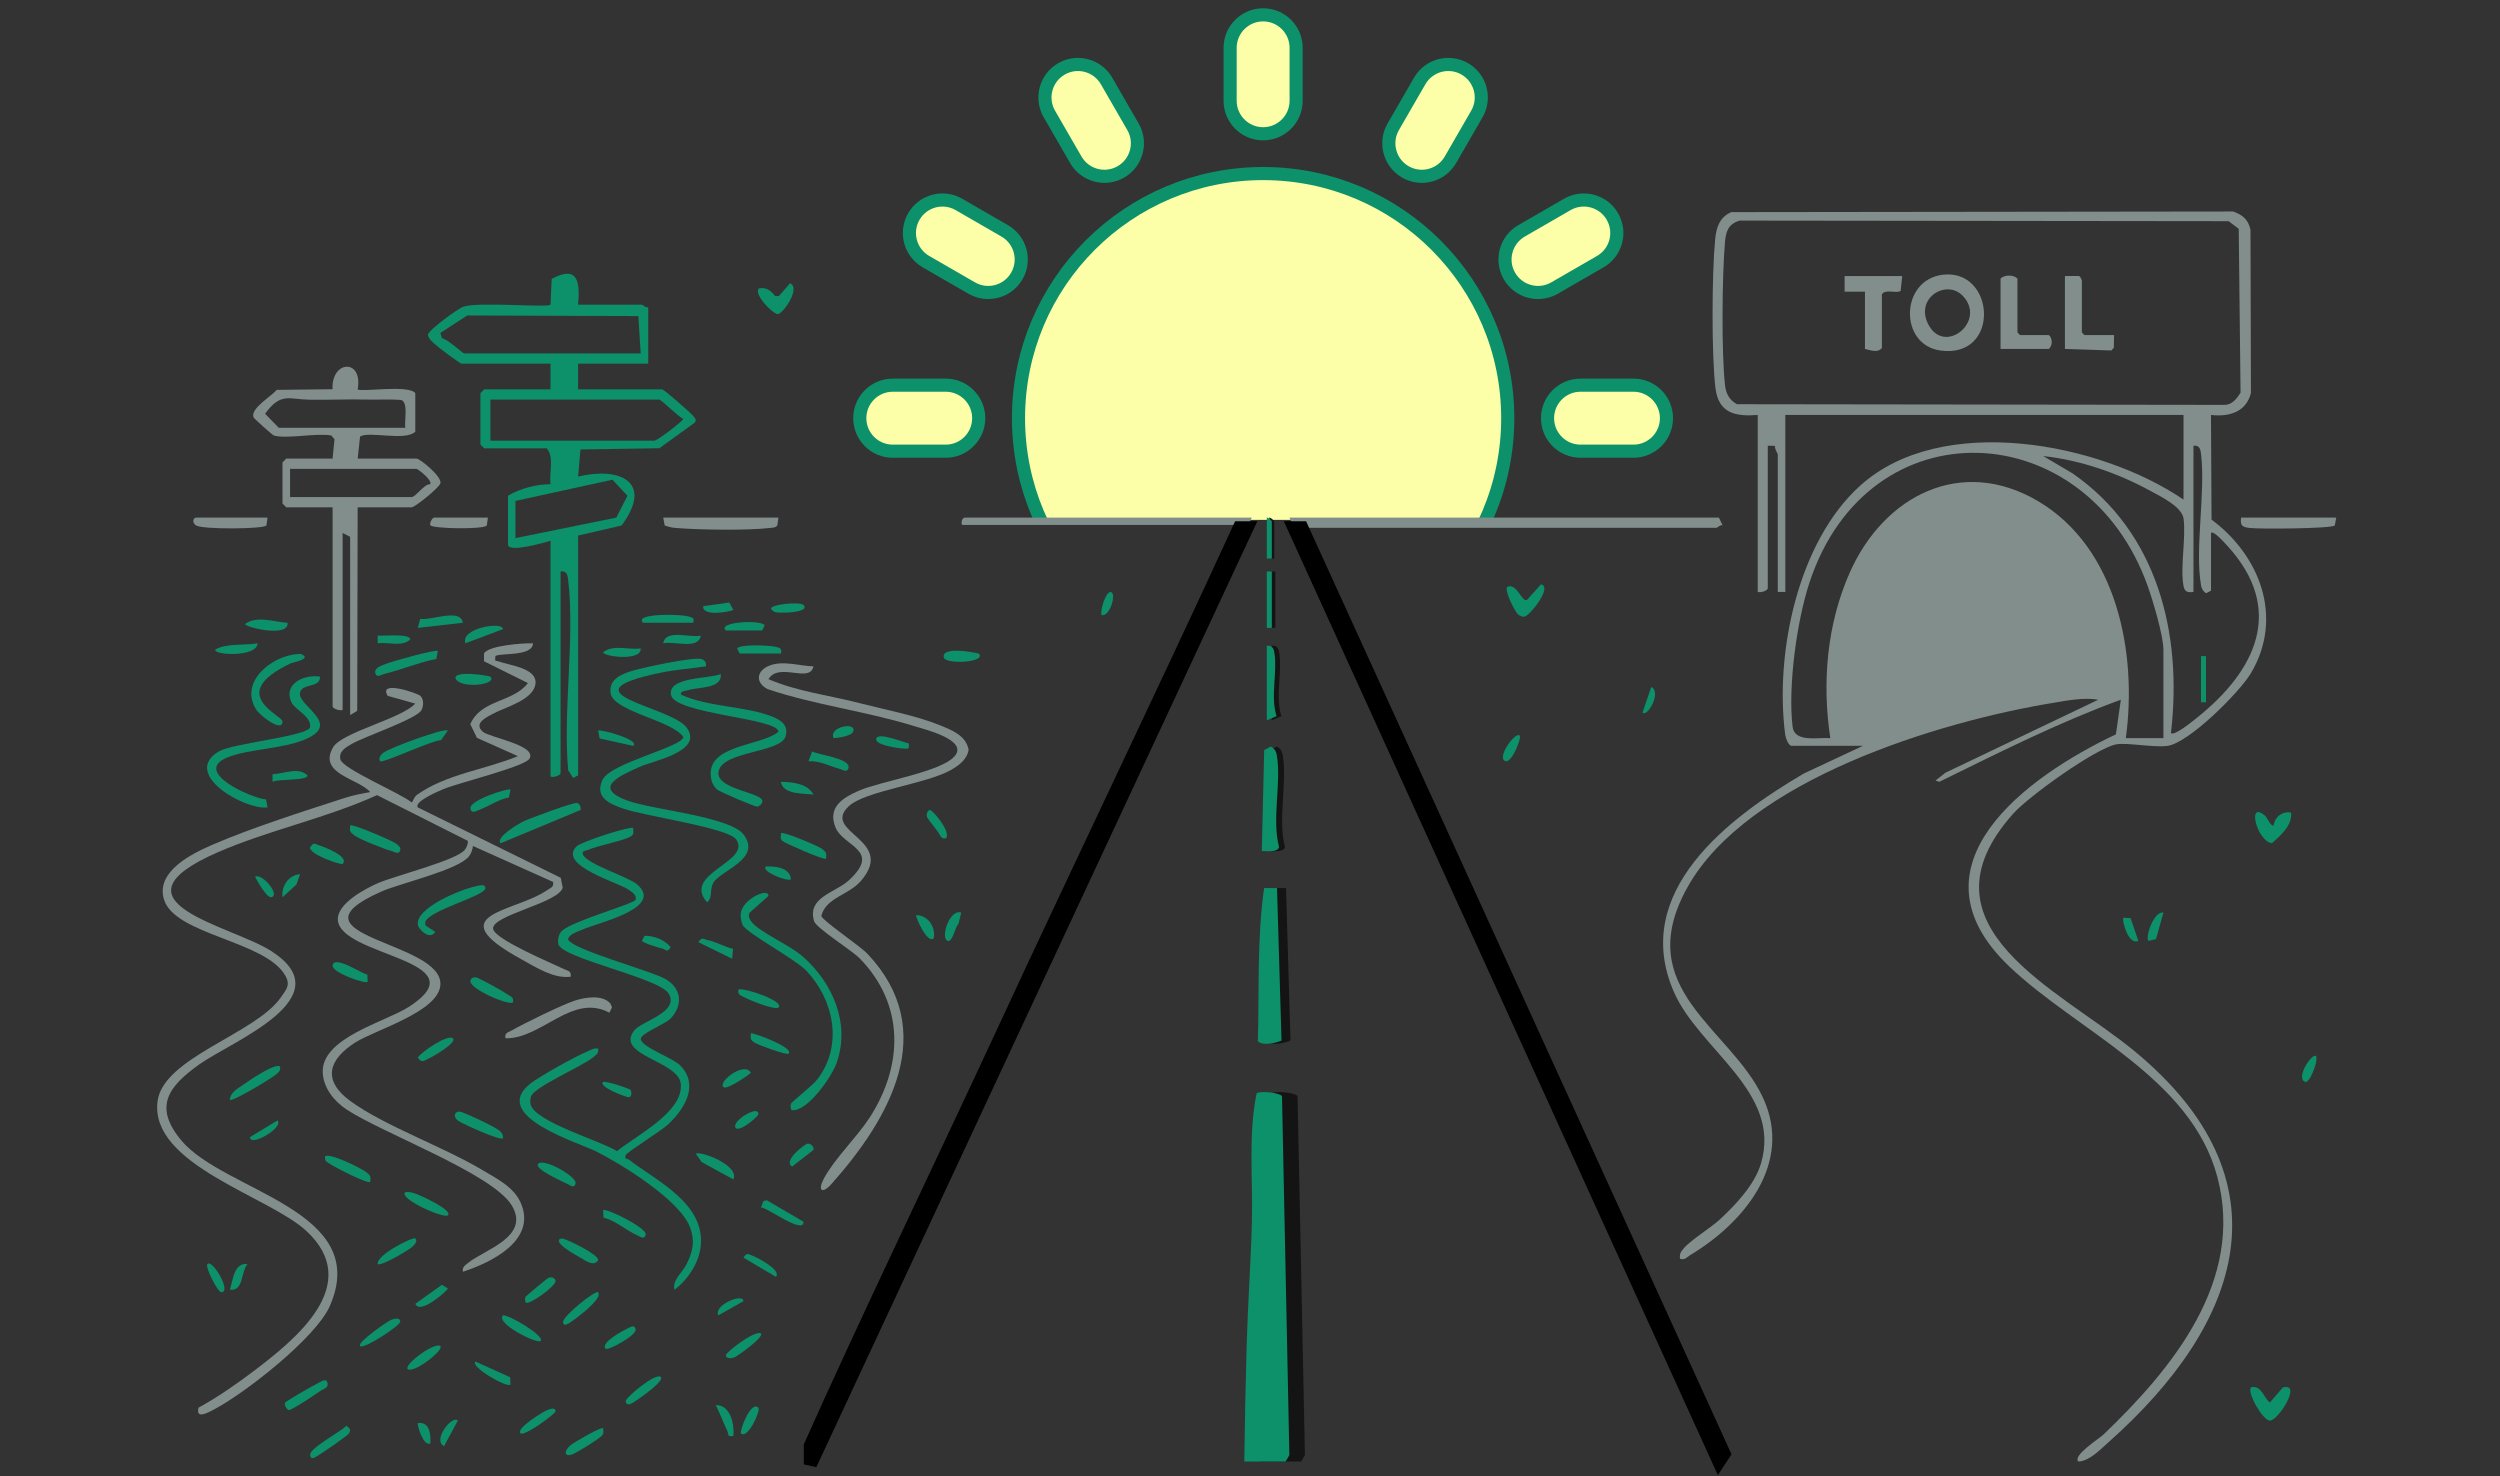 <svg width="381" height="225" viewBox="0 0 381 225" fill="none" xmlns="http://www.w3.org/2000/svg">
<rect x="0" y="0" width="381" height="225" fill="#333333" stroke="none"/>
<g clip-path="url(#clip0_297_44613)">
<g clip-path="url(#clip1_297_44613)">
<path d="M192.5 26.45C213.09 26.45 229.781 43.141 229.781 63.731C229.781 84.321 213.09 101.012 192.5 101.012C171.91 101.012 155.219 84.321 155.219 63.731C155.219 43.141 171.91 26.45 192.5 26.45Z" fill="#FCFFA8" stroke="#0C916B" stroke-width="2"/>
<path d="M192.5 107.075C195.278 107.075 197.531 109.328 197.531 112.106V120.168C197.531 122.946 195.278 125.2 192.5 125.2C189.722 125.2 187.469 122.946 187.469 120.168V112.106C187.469 109.328 189.722 107.075 192.5 107.075ZM163.955 103.108C165.344 100.703 168.423 99.878 170.828 101.267C173.233 102.656 174.058 105.734 172.67 108.139L168.639 115.122C167.25 117.527 164.171 118.352 161.766 116.963C159.361 115.575 158.535 112.496 159.924 110.09L163.955 103.108ZM214.172 101.267C216.577 99.878 219.656 100.703 221.045 103.108L225.076 110.09C226.465 112.496 225.639 115.575 223.234 116.963C220.829 118.352 217.75 117.527 216.361 115.122L212.33 108.139C210.942 105.734 211.767 102.656 214.172 101.267ZM148.092 83.561C150.497 82.172 153.575 82.998 154.964 85.403C156.353 87.808 155.528 90.887 153.123 92.276L146.141 96.307C143.735 97.696 140.656 96.87 139.268 94.465C137.879 92.06 138.704 88.981 141.109 87.592L148.092 83.561ZM230.036 85.403C231.425 82.998 234.503 82.172 236.908 83.561L243.891 87.592C246.296 88.981 247.121 92.06 245.732 94.465C244.344 96.87 241.265 97.696 238.859 96.307L231.877 92.276C229.472 90.887 228.647 87.808 230.036 85.403ZM144.125 58.7C146.903 58.7 149.156 60.953 149.156 63.731C149.156 66.508 146.903 68.762 144.125 68.762H136.062C133.285 68.762 131.031 66.508 131.031 63.731C131.031 60.953 133.285 58.7 136.062 58.7H144.125ZM248.938 58.7C251.715 58.7 253.969 60.953 253.969 63.731C253.969 66.508 251.715 68.762 248.938 68.762H240.875C238.097 68.762 235.844 66.508 235.844 63.731C235.844 60.953 238.097 58.7 240.875 58.7H248.938ZM139.268 32.997C140.656 30.591 143.735 29.766 146.141 31.155L153.123 35.186C155.528 36.575 156.353 39.654 154.964 42.059C153.575 44.464 150.497 45.289 148.092 43.901L141.109 39.87C138.704 38.481 137.879 35.402 139.268 32.997ZM238.859 31.155C241.265 29.766 244.344 30.591 245.732 32.997C247.121 35.402 246.296 38.481 243.891 39.87L236.908 43.901C234.503 45.289 231.425 44.464 230.036 42.059C228.647 39.654 229.472 36.575 231.877 35.186L238.859 31.155ZM161.766 10.498C164.171 9.11 167.25 9.935 168.639 12.34L172.67 19.323C174.058 21.728 173.233 24.806 170.828 26.195C168.423 27.584 165.344 26.759 163.955 24.354L159.924 17.372C158.535 14.966 159.361 11.887 161.766 10.498ZM216.361 12.34C217.75 9.935 220.829 9.11 223.234 10.498C225.639 11.887 226.465 14.966 225.076 17.372L221.045 24.354C219.656 26.759 216.577 27.584 214.172 26.195C211.767 24.806 210.942 21.728 212.33 19.323L216.361 12.34ZM192.5 2.262C195.278 2.262 197.531 4.516 197.531 7.293V15.356C197.531 18.134 195.278 20.387 192.5 20.387C189.722 20.387 187.469 18.134 187.469 15.356V7.293C187.469 4.516 189.722 2.262 192.5 2.262Z" fill="#FCFFA8" stroke="#0C916B" stroke-width="2"/>
</g>
<path d="M267.873 63.243C264.443 63.501 261.892 62.989 261.429 59.091C260.83 54.052 260.887 41.59 261.391 36.469C261.575 34.623 262.06 33.118 263.84 32.329L340.327 32.231C341.759 32.739 342.615 33.427 342.974 34.991L343.042 59.897C342.309 62.833 339.643 63.556 336.954 63.239L337.038 79.189C344.372 84.626 348.069 94.056 343.073 102.539C341.324 105.51 333.536 113.273 330.286 113.68C328.12 113.95 323.999 113.117 322.444 113.453C319.225 114.153 309.187 121.334 306.796 124.02C291.473 141.24 313.874 150.763 325.309 160.2C349.024 179.781 341.897 201.54 321.318 219.812C320.061 220.926 318.377 222.701 316.734 222.736C315.833 221.814 319.943 219.226 320.554 218.639C331.015 208.62 342.137 195.196 337.917 179.344C333.88 164.18 316.597 157.182 306.223 147.299C290.121 131.964 308.893 118.316 322.464 111.917L323.216 106.636C313.709 110.111 304.638 114.692 295.548 119.149L294.975 118.95L296.488 117.761L319.782 106.636C317.525 106.26 315.1 106.753 312.827 107.128C295.644 109.951 266.28 118.789 257.125 135.298C248.52 150.822 263.79 156.674 268.705 167.35C273.315 177.365 265.696 186.419 257.583 191.278C257.083 191.579 256.831 192.06 256.044 191.849C255.914 191.099 256.159 190.79 256.59 190.262C257.583 189.038 260.746 187.115 262.155 185.798C264.561 183.55 267.411 180.551 268.373 177.311C271.601 166.431 258.951 159.977 255.105 151.181C248.405 135.865 263.568 124.54 274.874 117.898L283.91 113.664H273.033C272.552 113.664 272.128 112.441 272.059 111.925C270.459 99.528 273.995 82.539 283.525 73.982C295.938 62.833 319.981 67.438 332.768 76.136V63.235H272.082V90.209H270.936V69.294C270.936 69.083 270.409 68.419 270.523 67.95L269.408 67.926V89.623C269.408 90.037 268.323 90.365 267.88 90.209V63.235L267.873 63.243ZM265.092 33.619C263.438 34.147 263.037 35.19 262.892 36.84C262.445 41.91 262.331 53.822 262.9 58.759C263.045 60.014 263.591 60.995 264.707 61.601L339.078 61.703C340.17 61.687 340.927 60.71 341.461 59.842L341.182 34.877L339.651 33.709L265.092 33.619ZM336.958 81.225V90.021L336.194 90.416C335.778 90.096 335.537 89.771 335.442 89.228C334.468 83.638 336.133 75.205 335.45 69.283C335.365 68.544 335.27 67.805 334.285 67.934V90.217C333.368 90.322 332.929 90.209 332.757 89.239C332.249 86.347 333.158 82.082 332.776 79.056C332.547 77.234 329.3 75.674 327.746 74.822C322.727 72.078 317.055 70.119 311.383 69.502L315.86 72.144C328.731 81.057 332.642 96.421 330.851 111.714C331.351 112.253 334.296 109.798 334.846 109.36C343.715 102.277 348.378 92.934 339.441 83.172C339.143 82.844 337.325 80.772 336.954 81.222L336.958 81.225ZM329.705 112.499V99.013C329.705 96.905 328.093 91.515 327.318 89.337C318.01 63.18 284.808 61.507 275.779 88.735C273.831 94.607 272.46 104.65 273.193 110.76C273.491 113.23 277.15 112.335 278.938 112.495C277.658 104.012 278.414 95.092 281.924 87.214C287.153 75.487 298.928 69.49 310.585 76.366C322.578 83.438 325.76 99.384 323.976 112.495H329.701L329.705 112.499Z" fill="#828E8B"/>
<path d="M81.227 98.039C81.174 100.127 76.136 99.447 75.502 99.994C75.387 100.952 75.502 100.615 76.037 100.815C77.553 101.382 81.743 101.8 81.617 104.063C81.472 106.655 77.011 107.75 75.116 108.782C74.192 109.286 72.087 110.228 73.596 111.526C74.604 112.394 81.915 113.594 80.685 115.631C79.959 116.835 69.739 119.352 67.611 120.248C66.966 120.517 63.032 122.151 63.677 123.05L85.459 133.777L85.757 135.286C85.123 137.628 74.811 139.512 75.154 141.572C75.422 143.179 84.233 146.854 85.99 147.702C86.555 147.976 87.124 147.96 86.956 148.859C84.336 149.164 81.739 147.444 79.451 146.189C66.698 139.196 78.496 139.071 83.404 135.646C83.893 135.306 84.451 135.216 84.283 134.403L72.076 128.926C72.015 129.473 71.824 130.044 71.492 130.482C69.88 132.597 60.988 134.594 58.07 135.892C42.705 142.737 67.787 143.414 67.107 150.196C66.702 154.246 57.184 156.944 54.163 158.863C50.072 161.463 49.053 164.625 53.391 167.796C58.574 171.588 67.661 174.793 73.604 178.366C75.769 179.668 78.332 180.892 79.39 183.382C81.808 189.074 74.784 192.436 70.544 193.816C70.407 193.108 70.884 192.842 71.331 192.475C73.745 190.473 80.937 188.495 77.969 183.671C75.005 178.851 58.353 172.725 52.864 169.117C50.985 167.882 49.301 165.88 49.186 163.464C48.934 158.179 58.697 155.751 62.26 153.476C73.577 146.24 51.508 145.794 51.486 140.067C51.478 137.651 55.675 135.435 57.57 134.602C60.14 133.469 69.708 131.103 70.873 129.466C71.14 129.09 71.335 128.629 71.301 128.152L57.463 121.178C49.687 124.712 40.906 126.514 33.137 129.911C15.744 137.519 35.207 140.994 41.349 144.946C52.444 152.08 35.284 158.687 30.341 162.233C25.689 165.571 23.302 168.636 27.664 173.835C34.203 181.63 56.707 184.394 50.26 199.05C48.124 203.905 37.216 212.427 32.495 214.867C31.575 215.344 29.81 216.313 30.257 214.531C33.179 212.924 35.937 211.008 38.599 208.999C45.016 204.148 55.496 195.747 46.673 187.58C40.952 182.287 22.817 177.51 24.005 167.862C24.834 161.15 38.996 157.577 42.835 151.955C43.648 150.763 44.313 150.122 43.461 148.648C40.409 143.355 26.637 142.491 24.99 137.073C23.692 132.808 29.241 130.099 32.377 128.738C38.347 126.154 46.245 123.645 52.517 121.612C53.762 121.209 55.125 120.936 56.416 120.717C54.644 118.617 48.449 118 50.737 113.922C52.039 111.6 61.133 109.564 63.284 107.23L59.094 106.053C57.539 103.551 63.673 105.654 64.059 106.045C64.613 106.6 64.567 107.535 64.242 108.211C63.608 109.528 55.446 112.292 53.617 113.367C52.754 113.875 51.566 114.477 51.883 115.752C52.242 117.191 61.16 120.947 62.718 122.276C62.89 122.319 63.058 121.491 63.513 121.158C67.955 117.968 73.963 117.296 78.928 115.236L72.687 112.449L71.671 110.365C73.348 106.534 78.172 107.105 80.452 104.098L73.76 100.776V99.595C74.402 98.364 79.799 97.988 81.22 98.039H81.227Z" fill="#828E8B"/>
<path d="M88.101 46.434H97.833C97.959 46.434 98.413 46.95 98.788 46.825V55.425H88.101V59.334H100.888C101.201 59.334 105.468 63.103 105.682 63.427C105.911 63.771 106.22 63.959 105.873 64.416L100.487 68.31L88.46 68.498L88.105 72.63C94.491 71.089 99.666 73.466 94.724 80.088L88.105 81.617V118.168L87.341 118.563L86.588 117.375C85.782 108.262 87.624 97.324 86.596 88.439C86.512 87.7 86.416 86.961 85.431 87.09V117.777C85.431 118.192 84.346 118.52 83.903 118.364V82.399C83.075 82.676 77.414 84.314 77.414 82.985V75.558C79.217 74.455 81.784 73.787 83.903 73.798C83.663 72.063 84.499 69.678 83.327 68.326H73.786L73.213 67.739V59.921L73.786 59.334H83.9V55.425H70.348C70.115 55.425 66.926 53.025 66.54 52.677C66.04 52.227 65.299 51.711 65.223 50.984C65.341 50.284 69.775 47.02 70.639 46.735C72.965 45.961 83.426 46.919 83.9 46.438L84.075 42.513C87.99 40.37 88.445 42.837 88.097 46.438L88.101 46.434ZM97.642 53.861L97.283 48.169L71.192 48.08L67.109 50.742L67.346 51.547C68.091 51.582 70.528 53.861 70.734 53.861H97.642ZM74.741 67.153H99.742C100.178 67.153 104.135 64.143 104.123 63.83C103.459 63.576 100.735 60.898 100.502 60.898H74.737V67.153H74.741ZM78.556 76.339V82.008L93.925 78.884L95.625 75.554L93.345 73.11L78.56 76.339H78.556Z" fill="#0C916B"/>
<path d="M190.256 80H146.629C146.407 79.538 146.663 78.88 147.074 78.88H190.776L190.256 80Z" fill="#828E8B"/>
<path d="M262.526 80.049C262.172 79.942 261.77 80.389 261.602 80.439H197.209L196.5 78.88H261.957L262.526 80.049Z" fill="#828E8B"/>
<path d="M199.052 79.446L263.885 221.641L263.58 222.102L261.801 224.802L195.652 79.43L199.052 79.446ZM261.962 222.74V222.739L197.211 80.438H197.21L261.962 222.74Z" fill="black"/>
<path d="M124.407 223.593L122.5 223.172V220.123L122.586 219.929C130.564 201.995 143.525 175.057 151.754 157.286C163.725 131.438 176.077 105.89 187.961 80.025L188.227 79.446L191.621 79.43L124.407 223.593Z" fill="black"/>
<path d="M41.727 66.371C41.532 66.312 38.744 63.814 38.653 63.626C38.038 62.328 41.418 60.339 42.185 59.416L50.68 59.318C50.454 54.916 55.351 54.565 54.511 59.338C54.954 59.799 62.302 58.575 63.291 59.92V65.784C61.821 67.293 56.138 65.635 54.87 66.543L54.511 69.889H63.479C63.979 69.889 67.237 72.508 67.134 73.595C67.073 74.232 63.246 77.316 62.715 77.316H54.507L54.442 108.328L53.361 108.981V81.812L52.215 81.226V108.199C51.772 108.356 50.687 108.027 50.687 107.613V77.316H43.625L43.052 76.73V70.475L43.625 69.889H50.687L50.978 66.941L50.496 66.371C48.212 65.941 43.675 66.949 41.719 66.371H41.727ZM61.764 65.198C61.596 64.181 62.276 61.331 61.137 60.952C59.38 60.808 57.612 60.941 55.851 60.894C52.929 60.815 50.046 60.972 47.051 60.913C44.057 60.855 42.774 59.768 40.398 63.059L42.487 65.198H61.764ZM63.482 71.453H44.206V75.753H62.718C63.364 75.753 64.617 73.747 65.579 73.79C65.873 73.137 63.761 71.527 63.482 71.453Z" fill="#828E8B"/>
<path d="M96.494 126.186C96.468 126.651 96.693 127.015 96.257 127.382C95.463 128.055 91.17 128.829 89.627 129.521C89.317 129.661 88.55 129.622 88.867 130.283C89.573 131.745 95.673 133.586 97.079 134.775C101.349 138.383 90.998 140.658 88.871 141.628C88.252 141.909 86.602 142.382 86.579 143.183C87.289 144.743 99.069 147.902 101.349 149.169C103.847 150.552 104.16 153.133 102.223 155.197C101.33 156.147 97.468 157.526 97.659 158.41C97.927 159.665 102.559 161.189 103.751 162.46C106.562 165.451 104.282 169.039 101.845 171.342C100.856 172.276 95.467 175.646 95.352 176.033C95.138 176.744 95.623 176.564 95.837 176.729C100.092 180.001 107.578 183.429 106.772 190.071C106.47 192.553 104.74 195.129 102.796 196.552C102.361 195.149 104.091 193.828 104.668 192.608C105.596 190.649 105.94 189.184 105.176 187.08C103.675 182.948 94.802 177.468 90.91 175.501C88.099 174.082 74.51 170.067 80.873 165.107C82.328 163.973 87.736 160.974 89.489 160.251C90.043 160.021 90.49 159.673 91.155 159.809C91.292 160.517 90.815 160.783 90.368 161.15C88.672 162.554 81.335 165.666 80.919 167.124C80.816 167.479 80.785 167.82 80.838 168.187C81.228 170.916 91.644 173.875 94.031 175.435C96.838 173.117 104.274 169.446 103.743 165.118C103.319 161.651 93.679 160.826 96.662 157.034C97.77 155.627 103.686 154.219 101.868 151.373C100.363 149.016 85.743 146.084 85.09 143.907C84.975 143.148 85.116 142.312 85.708 141.804C87.488 140.275 96.383 137.824 96.88 137.124C97.029 136.342 96.361 136.006 95.864 135.631C94.378 134.521 85.032 131.952 87.824 129.02C88.546 128.262 96.189 125.842 96.498 126.186H96.494Z" fill="#0C916B"/>
<path d="M123.979 101.557C123.379 104.196 118.72 100.85 117.112 103.504C121.519 105.396 126.328 105.951 130.93 107.14C134.799 108.141 139.642 109.048 143.263 110.537C145.016 111.256 147.209 112.069 147.617 114.259C147.392 115.748 146.112 116.663 144.928 117.343C141.155 119.497 131.843 120.513 129.341 122.878C125.106 126.881 136.61 127.917 131.243 134.207C129.315 136.467 125.881 136.76 125.167 139.59C125.35 140.321 131.068 144.16 132.183 145.341C143.294 157.069 135.579 170.47 126.74 180.415C125.285 182.053 124.56 181.474 125.564 179.602C127.21 176.529 130.598 173.319 132.534 170.321C137.683 162.346 137.87 153.116 131.06 146.099C129.784 144.786 124.38 141.459 124.059 140.368C122.99 136.721 127.287 136.06 129.326 134.196C134.459 129.509 128.528 129.071 127.321 126.08C126.076 122.996 128.501 121.545 130.854 120.517C134.265 119.024 143.485 117.652 145.517 115.209C147.537 112.777 141.098 111.205 139.325 110.658C132 108.391 124.258 107.464 116.97 105.017C115.061 104.005 115.301 102.242 117.207 101.46C119.312 100.596 121.829 101.503 123.979 101.557Z" fill="#828E8B"/>
<path d="M107.566 101.554C105.282 101.894 102.952 102.046 100.683 102.519C85.226 105.733 102.322 107.554 104.694 110.951C107.184 114.513 99.652 115.9 97.51 116.858C94.412 118.242 90.153 120.076 95.756 122.061C99.568 123.41 111.233 124.473 113.299 127.155C116.213 130.935 109.747 132.64 108.693 134.567C108.093 135.662 108.681 136.705 107.761 137.515C103.865 133.086 114.624 131.373 112.18 127.914C110.927 126.143 98.048 124.329 94.993 123.238C92.945 122.507 90.566 121.565 91.822 118.852C93.025 116.26 104.132 113.809 104.132 112.308C102.513 109.826 93.438 108.41 93.06 105.643C92.789 103.653 94.385 102.894 95.947 102.355C97.51 101.815 105.763 100.06 106.932 100.443C107.432 100.608 107.677 101.018 107.57 101.554H107.566Z" fill="#0C916B"/>
<path d="M109.856 102.73C110.047 105.009 106.506 104.661 104.818 105.193C104.421 105.318 103.66 105.294 103.756 105.85C108.007 107.816 113.614 107.554 117.8 109.255C119.106 109.786 120.202 110.599 119.721 112.226C118.984 114.716 110.279 114.45 109.535 117.468C108.908 120.001 114.63 120.587 115.967 121.69C116.597 122.21 115.726 122.909 115.401 122.937C115.077 122.964 109.615 120.642 109.279 120.329C108.874 119.954 108.538 119.415 108.419 118.867C107.209 113.437 115.852 113.821 118.636 111.522C118.69 109.47 102.977 108.821 102.282 105.971C101.587 103.121 108.171 103.461 109.863 102.726L109.856 102.73Z" fill="#0C916B"/>
<path d="M114.562 140.529C115.929 142.163 120.226 143.946 122.273 145.72C126.83 149.665 129.66 155.939 127.487 162.026C126.731 164.141 123.083 169.379 120.742 169.191C120.417 169.191 120.482 168.394 120.539 168.21C120.62 167.944 123.847 165.431 124.561 164.5C128.518 159.364 127.12 152.354 122.835 147.886C121.173 146.154 113.661 142.132 113.172 140.951C112.977 140.478 112.843 139.79 112.882 139.278C113.042 137.054 117.186 135.173 117.106 136.545L114.237 139.102C113.985 139.61 114.237 140.142 114.566 140.533L114.562 140.529Z" fill="#0C916B"/>
<path d="M48.784 103.122C48.78 104.986 45.931 104.005 45.702 105.666C45.534 107.672 52.118 110.338 46.492 112.691C42.921 114.185 37.864 114.122 34.66 115.428C29.225 117.64 38.323 121.624 40.546 121.847L40.771 123.051C37.33 123.489 27.529 117.926 33.384 114.505C35.508 113.266 46.336 112.277 47.241 110.909C47.581 109.2 44.942 108.2 44.407 107.015C43.12 104.15 46.435 102.75 48.784 103.114V103.122Z" fill="#0C916B"/>
<path d="M118.632 78.88L118.464 80.076C118.155 80.451 117.742 80.416 117.318 80.463C113.938 80.866 106.265 80.756 102.789 80.444C102.274 80.397 101.788 80.248 101.3 80.088L101.074 78.88H118.632Z" fill="#828E8B"/>
<path d="M92.956 152.866C93.128 153.042 93.154 153.323 93.265 153.535L92.864 154.332C87.196 151.298 82.563 158.347 77.033 158.237C76.868 157.381 77.438 157.35 77.968 157.049C79.832 155.986 85.741 153.077 87.635 152.483C89.19 151.994 91.684 151.556 92.96 152.862L92.956 152.866Z" fill="#828E8B"/>
<path d="M356.046 78.88L355.82 80.088C355.175 80.573 344.381 80.647 342.857 80.463C341.734 80.33 341.394 80.143 341.539 78.88H356.042H356.046Z" fill="#828E8B"/>
<path d="M45.262 99.693C45.667 99.662 45.686 99.564 46.118 99.795C47.367 100.467 44.636 100.94 44.322 101.085C34.331 105.811 43.054 108.981 43.054 109.959C43.058 111.706 39.655 109.091 39.071 108.18C36.367 103.942 41.393 99.978 45.258 99.689L45.262 99.693Z" fill="#0C916B"/>
<path d="M64.817 141.029L66.334 142.014C65.577 143.203 64.21 142.026 63.733 141.154C62.923 138.434 70.443 135.466 72.536 135.06C72.903 134.99 74.007 134.602 73.969 135.369C73.907 136.549 65.566 138.664 64.825 140.466L64.817 141.029Z" fill="#0C916B"/>
<path d="M343.071 211.407C344.713 211.126 344.896 212.936 345.932 213.745L347.899 211.458C350.901 210.629 347.23 216.493 345.932 216.501C344.877 216.505 342.357 212.181 343.071 211.407Z" fill="#0C916B"/>
<path d="M40.77 78.88L40.602 80.076C40.197 80.647 30.812 80.706 29.873 80.076C29.174 79.603 29.479 78.884 29.892 78.884H40.77V78.88Z" fill="#828E8B"/>
<path d="M88.478 123.441L76.267 128.527C75.538 127.546 79.044 125.545 79.705 125.212C80.705 124.712 87.302 122.28 87.916 122.374C88.344 122.441 88.573 123.027 88.474 123.441H88.478Z" fill="#0C916B"/>
<path d="M345.239 124.356C345.475 124.567 346.136 126.045 346.491 125.795C346.732 124.43 347.813 123.609 349.169 123.84C349.341 125.826 347.572 127.3 346.254 128.5C343.955 128.258 342.332 121.803 345.239 124.356Z" fill="#0C916B"/>
<path d="M231.344 93.626C230.833 93.157 229.225 89.951 229.706 89.439C231.173 88.736 232.005 92.027 232.75 91.39L234.851 89.048C236.638 89.435 233.269 93.653 232.414 93.951C232.036 94.056 231.627 93.888 231.344 93.626Z" fill="#0C916B"/>
<path d="M68.249 111.331L67.211 112.801C65.87 112.801 58.288 116.378 57.949 116.018C57.628 115.682 57.933 115.084 58.411 114.724C59.411 113.966 67.749 110.889 68.253 111.331H68.249Z" fill="#0C916B"/>
<path d="M74.36 78.88L74.192 80.076C73.73 80.725 65.95 80.576 65.583 80.049C65.419 79.685 65.923 78.88 66.152 78.88H74.36Z" fill="#828E8B"/>
<path d="M66.725 99.212L66.503 100.42C63.795 100.948 61.172 102.085 58.506 102.719C58.127 102.808 57.352 103.41 57.188 102.527C57.035 101.71 58.372 101.354 58.888 101.147C59.781 100.791 66.454 98.907 66.725 99.212Z" fill="#0C916B"/>
<path d="M53.37 125.795C53.63 125.525 58.179 127.476 58.847 127.804C59.374 128.066 61.147 128.707 61.002 129.501C60.837 130.388 60.062 129.778 59.684 129.692C58.675 129.458 54.707 127.87 53.993 127.307C53.359 126.807 53.252 126.678 53.37 125.798V125.795Z" fill="#0C916B"/>
<path d="M42.678 162.542C42.816 163.25 42.338 163.515 41.891 163.883C41.246 164.418 35.395 167.948 35.047 167.62C35.032 166.463 36.349 165.841 37.136 165.267C37.923 164.692 41.995 161.924 42.678 162.542Z" fill="#0C916B"/>
<path d="M76.65 173.484C76.204 173.871 70.688 171.357 69.886 170.845C68.886 170.208 69.306 169.101 70.413 169.504C71.521 169.907 74.389 171.259 75.39 171.842C76.001 172.197 76.761 172.62 76.647 173.48L76.65 173.484Z" fill="#0C916B"/>
<path d="M56.42 180.13C56.084 180.474 51.084 177.921 50.431 177.471C49.943 177.131 49.389 177.03 49.553 176.224C50.218 175.65 55.034 178.023 55.798 178.621C56.435 179.121 56.539 179.246 56.42 180.13Z" fill="#0C916B"/>
<path d="M125.885 130.873C125.636 131.135 119.735 128.555 119.254 128.168C118.815 127.812 119.052 127.425 119.021 126.968C119.308 126.659 124.697 128.915 125.266 129.364C125.9 129.865 126.007 129.994 125.888 130.873H125.885Z" fill="#0C916B"/>
<path d="M78.177 152.765C77.573 153.296 71.436 150.689 71.691 149.449C71.783 149.008 72.299 148.804 72.833 149.047C73.811 149.492 76.439 150.923 77.298 151.517C77.787 151.858 78.341 151.959 78.177 152.765Z" fill="#0C916B"/>
<path d="M68.25 185.211C67.627 185.77 60.672 182.643 61.765 181.697C62.429 181.584 62.956 181.783 63.563 182.002C64.041 182.17 69.094 184.453 68.25 185.211Z" fill="#0C916B"/>
<path d="M70.539 94.908L63.672 95.69L64.042 94.314C65.734 94.615 70.184 92.617 70.539 94.908Z" fill="#0C916B"/>
<path d="M91.972 185.551L91.922 184.433C92.285 184.038 98.583 187.107 98.407 188.139C98.258 189.007 97.525 188.452 97.139 188.28C95.455 187.522 93.858 186.044 91.975 185.555L91.972 185.551Z" fill="#0C916B"/>
<path d="M43.447 213.757C43.619 213.503 48.061 210.954 48.661 210.684C49.05 210.508 49.78 209.957 49.929 210.825C50.059 211.572 49.192 211.701 48.791 211.998C48.13 212.483 44.433 214.945 44.009 214.891C43.718 214.852 43.245 214.054 43.447 213.761V213.757Z" fill="#0C916B"/>
<path d="M115.965 184.035L116.343 183.058L116.851 182.913L122.446 186.189C122.549 188.292 116.637 183.8 115.965 184.035Z" fill="#0C916B"/>
<path d="M85.629 188.729C86.592 188.909 91.305 191.247 91.156 192.048C90.453 193.186 89.048 191.966 88.23 191.536C87.906 191.364 83.796 189.12 85.629 188.733V188.729Z" fill="#0C916B"/>
<path d="M98.025 94.908C96.394 93.457 104.021 93.516 105.186 94.024C105.736 94.267 105.755 94.126 105.659 94.908H98.025Z" fill="#0C916B"/>
<path d="M52.794 217.275C53.241 217.693 53.542 217.783 53.187 218.452C53.023 218.757 48.833 221.657 48.222 221.974C47.775 222.204 47.397 222.486 47.263 221.759C47.069 220.731 52.053 218.139 52.798 217.275H52.794Z" fill="#0C916B"/>
<path d="M77.794 120.322L77.568 121.526C75.941 121.835 74.501 122.875 73.012 123.438C72.611 123.59 71.839 124.075 71.69 123.246C71.454 121.921 77.557 120.064 77.794 120.322Z" fill="#0C916B"/>
<path d="M82.374 204.367C81.843 204.848 75.476 201.693 76.653 200.461C77.558 200.328 83.153 203.663 82.374 204.367Z" fill="#0C916B"/>
<path d="M91.913 217.662C92.035 218.561 91.928 218.663 91.287 219.167C90.645 219.671 87.941 221.379 87.207 221.645C85.92 222.114 85.939 221.063 86.978 220.226C87.478 219.824 91.653 217.376 91.913 217.662Z" fill="#0C916B"/>
<path d="M81.997 177.397C82.765 176.377 87.891 179.293 87.719 180.321C87.566 181.228 86.855 180.61 86.477 180.43C85.832 180.122 81.42 178.167 81.997 177.397Z" fill="#0C916B"/>
<path d="M111.764 179.738L106.918 177.084L106.043 175.833C106.631 175.313 112.761 177.581 111.764 179.738Z" fill="#0C916B"/>
<path d="M54.894 205.145C54.283 204.656 59.042 201.376 59.584 201.153C60.127 200.93 61.028 200.774 60.993 201.435C60.963 202.029 55.513 205.637 54.894 205.145Z" fill="#0C916B"/>
<path d="M123.215 116.018L123.776 114.513C124.643 115.044 129.582 115.553 129.322 116.991C129.165 117.855 128.386 117.296 127.997 117.191C126.458 116.772 124.941 115.908 123.215 116.018Z" fill="#0C916B"/>
<path d="M43.825 94.912C44.074 97.23 37.344 95.6 37.348 95.103C39.112 93.762 41.832 94.806 43.825 94.912Z" fill="#0C916B"/>
<path d="M91.152 196.943C91.985 197.893 87.539 201.158 86.756 201.631C86.26 201.932 85.828 202.08 85.82 201.439C85.809 200.552 90.797 196.537 91.152 196.943Z" fill="#0C916B"/>
<path d="M55.984 148.519L56.033 149.637C55.69 149.997 50.48 148.207 50.694 147.104C50.999 145.525 55.208 148.453 55.984 148.519Z" fill="#0C916B"/>
<path d="M63.286 188.734C63.691 189.172 63.202 189.676 62.82 190.024C62.259 190.54 58.015 193.05 57.565 192.639C57.351 191.22 63.007 188.433 63.286 188.734Z" fill="#0C916B"/>
<path d="M118.636 153.547C118.117 153.996 114.198 152.417 113.468 152.003C112.938 151.702 112.368 151.67 112.533 150.814C113.27 150.423 119.709 152.62 118.636 153.547Z" fill="#0C916B"/>
<path d="M100.696 209.843C101.357 210.438 97.32 213.217 96.842 213.518C96.498 213.737 95.498 214.523 95.353 213.549C95.276 213.033 99.921 209.148 100.692 209.843H100.696Z" fill="#0C916B"/>
<path d="M70.929 98.035C70.116 95.733 76.659 94.638 76.643 95.885L70.929 98.035Z" fill="#0C916B"/>
<path d="M149.17 99.603C150.434 100.955 144.063 101.327 143.83 100.181C143.486 98.504 148.276 99.368 149.17 99.603Z" fill="#0C916B"/>
<path d="M112.718 99.599L112.332 98.817C112.783 98.164 117.018 98.34 117.973 98.536C118.68 98.68 119.23 98.712 119.016 99.599H112.718Z" fill="#0C916B"/>
<path d="M52.218 131.655C52.008 131.874 47.054 130.208 47.26 129.122C47.864 128.258 47.959 128.625 48.669 128.84C49.208 129.004 53.314 130.517 52.222 131.655H52.218Z" fill="#0C916B"/>
<path d="M39.247 98.039C39.259 100.115 32.77 99.919 32.77 99.013C34.496 97.992 37.25 98.387 39.247 98.039Z" fill="#0C916B"/>
<path d="M69.012 158.242C69.737 158.894 65.811 161.123 65.341 161.318C64.604 161.627 64.31 162.104 63.68 161.17C64.245 160.286 68.263 157.565 69.015 158.242H69.012Z" fill="#0C916B"/>
<path d="M67.11 205.152C67.717 205.7 63.168 209.308 62.152 208.667C61.423 208.033 66.296 204.421 67.11 205.152Z" fill="#0C916B"/>
<path d="M115.961 203.198C116.531 203.733 112.482 206.591 112.043 206.806C111.47 207.087 110.595 207.091 110.626 206.521C110.649 206.098 114.904 202.74 115.961 203.202V203.198Z" fill="#0C916B"/>
<path d="M74.742 103.121C75.888 104.411 69.88 105.041 69.406 103.313C69.387 102.226 73.948 102.859 74.742 103.121Z" fill="#0C916B"/>
<path d="M120.159 160.583C119.869 160.837 115.595 159.262 115.083 158.945C114.35 158.495 114.35 158.323 114.438 157.459C115.068 157.459 121.16 159.703 120.159 160.583Z" fill="#0C916B"/>
<path d="M77.744 209.894L77.794 211.012C77.282 211.564 71.602 208.288 72.454 207.498L77.744 209.894Z" fill="#0C916B"/>
<path d="M79.324 218.44C78.556 217.72 82.757 215.152 83.338 214.925C83.628 214.816 84.717 214.323 84.659 215.117C84.637 215.441 79.908 218.983 79.324 218.436V218.44Z" fill="#0C916B"/>
<path d="M111.708 144.614L111.578 146.119L106.43 143.582C107.006 142.711 107.182 143.141 107.862 143.273C109.069 143.512 110.467 144.313 111.708 144.614Z" fill="#0C916B"/>
<path d="M110.623 96.081C109.187 94.803 115.901 94.376 116.543 95.299L116.157 96.081H110.623Z" fill="#0C916B"/>
<path d="M80.083 198.503C79.911 197.51 80.094 197.674 80.553 197.213C80.793 196.971 83.345 194.875 83.513 194.781C84.032 194.504 84.575 194.762 84.663 195.184C84.815 195.942 80.572 199.007 80.087 198.499L80.083 198.503Z" fill="#0C916B"/>
<path d="M118.255 194.594L113.301 191.662C113.889 190.833 113.988 191.134 114.706 191.38C115.298 191.583 119.183 193.589 118.251 194.59L118.255 194.594Z" fill="#0C916B"/>
<path d="M106.8 96.866C106.471 99.079 102.648 97.644 101.078 98.035C101.407 95.823 105.23 97.257 106.8 96.866Z" fill="#0C916B"/>
<path d="M67.342 195.801L68.247 196.356C68.247 196.661 63.977 200.457 63.301 198.702L67.342 195.801Z" fill="#0C916B"/>
<path d="M97.64 98.821C97.831 100.815 91.926 100.08 91.926 99.403C93.404 98.176 95.867 99.083 97.64 98.821Z" fill="#0C916B"/>
<path d="M92.297 205.54C91.418 204.648 95.047 202.729 95.604 202.475C95.994 202.299 96.723 201.748 96.876 202.616C97.029 203.484 92.656 205.899 92.3 205.54H92.297Z" fill="#0C916B"/>
<path d="M96.496 113.672L91.378 112.539L91.156 111.331C91.37 111.096 97.603 112.707 96.496 113.672Z" fill="#0C916B"/>
<path d="M146.496 139.086L146.069 140.794C145.568 141.185 145.179 143.707 144.407 143.382C143.246 142.89 144.793 138.421 146.5 139.09L146.496 139.086Z" fill="#0C916B"/>
<path d="M41.535 119.145V117.976C43.212 117.972 45.423 116.803 46.871 118.168C46.871 119.036 42.341 118.676 41.535 119.145Z" fill="#0C916B"/>
<path d="M123.066 174.3C123.57 174.226 124.078 174.754 123.975 175.239L120.728 177.776C119.246 176.939 122.63 174.367 123.066 174.3Z" fill="#0C916B"/>
<path d="M110.24 165.665C109.4 164.793 113.567 161.678 114.43 163.519C113.884 163.965 110.725 166.169 110.24 165.665Z" fill="#0C916B"/>
<path d="M122.45 92.18C123.47 93.305 119.604 93.395 119.192 93.368C118.504 93.321 117.951 93.462 117.496 92.762C117.488 92.097 121.728 91.679 122.45 92.18Z" fill="#0C916B"/>
<path d="M111.765 92.95C110.894 93.341 106.914 93.927 107.189 92.375L111.139 91.824L111.769 92.954L111.765 92.95Z" fill="#0C916B"/>
<path d="M111.764 218.831C110.751 219.027 111.099 218.612 110.832 218.049C110.228 216.779 109.713 215.414 109.098 214.144C111.282 214.046 111.958 217.06 111.767 218.831H111.764Z" fill="#0C916B"/>
<path d="M123.977 121.096C122.514 120.896 119.306 121.139 119.016 119.149C120.727 119.192 123.068 119.383 123.977 121.096Z" fill="#0C916B"/>
<path d="M42.296 170.751C43.32 171.862 38.019 174.887 38.106 173.292L42.296 170.751Z" fill="#0C916B"/>
<path d="M57.562 98.035V96.866C58.349 96.96 62.52 96.491 62.52 97.453C61.271 98.637 59.113 97.808 57.562 98.039V98.035Z" fill="#0C916B"/>
<path d="M329.707 139.086L328.569 143.121L327.42 143.386C326.896 142.866 328.248 138.789 329.707 139.086Z" fill="#0C916B"/>
<path d="M138.481 113.289C138.63 114.298 138.325 114.102 137.534 114.063C136.744 114.024 133.554 113.551 133.528 112.699C133.486 111.35 137.95 113.25 138.481 113.289Z" fill="#0C916B"/>
<path d="M115.576 214.535C115.966 214.933 113.96 219.421 112.906 218.44C112.811 217.682 114.491 213.428 115.576 214.535Z" fill="#0C916B"/>
<path d="M31.611 192.643C32.344 191.814 35.404 197.002 33.708 196.931C33.181 196.912 31.214 193.089 31.611 192.643Z" fill="#0C916B"/>
<path d="M142.298 142.991C141.339 143.965 139.456 139.641 139.628 139.477C141.385 139.446 142.642 141.275 142.298 142.991Z" fill="#0C916B"/>
<path d="M144.203 127.746C143.389 127.925 143.336 127.319 142.992 126.839C142.621 126.319 141.464 124.88 141.334 124.626C141.025 124.02 141.483 123.445 141.724 123.453C142.167 123.473 144.902 126.682 144.203 127.746Z" fill="#0C916B"/>
<path d="M231.612 112.113C231.895 112.425 230.516 116.057 229.519 116.018C227.869 115.69 230.951 111.382 231.612 112.113Z" fill="#0C916B"/>
<path d="M98.233 142.609C99.715 142.617 101.258 143.191 102.217 144.364C101.613 145.267 101.521 144.693 100.903 144.548C100.284 144.403 98.096 143.75 97.828 143.387L98.233 142.609Z" fill="#0C916B"/>
<path d="M69.775 216.489L67.678 220.387C65.86 219.507 68.87 215.629 69.775 216.489Z" fill="#0C916B"/>
<path d="M37.717 192.643C36.685 193.858 37.132 196.841 35.047 196.544C35.501 195.035 35.666 192.408 37.717 192.643Z" fill="#0C916B"/>
<path d="M109.475 200.458C108.711 198.843 113.394 197.002 113.283 198.311L109.475 200.458Z" fill="#0C916B"/>
<path d="M96.086 166.091C96.277 166.38 96.388 167.369 95.589 167.19C95.215 167.104 91.105 165.602 91.919 164.887C92.538 164.758 95.964 165.907 96.086 166.091Z" fill="#0C916B"/>
<path d="M352.993 160.978C353.111 161.662 352.901 162.194 352.699 162.819C352.569 163.218 351.847 165.114 351.285 164.879C349.788 164.258 352.431 160.309 352.996 160.974L352.993 160.978Z" fill="#0C916B"/>
<path d="M324.696 139.919L325.888 143.383C324.333 144.164 323.34 140.118 323.6 139.868L324.692 139.919H324.696Z" fill="#0C916B"/>
<path d="M192 222.74C192.073 216.81 192.199 210.868 192.367 204.937C192.539 198.753 193.001 192.389 193.161 186.204C193.329 179.695 192.581 172.921 193.883 166.619C194.494 166.185 197.615 166.58 197.748 167.076L198.871 221.759L198.298 222.736H192V222.74Z" fill="#141414"/>
<path d="M196.672 158.573C195.859 158.992 193.594 159.414 193.074 158.652C193.28 150.966 192.937 142.929 194.025 135.341H195.988L196.672 158.57V158.573Z" fill="#141414"/>
<path d="M193.199 129.704L193.566 114.321L194.547 113.774C195.09 114.012 195.376 114.466 195.483 115.052C196.217 119.149 194.7 124.868 195.831 129.083C195.625 129.962 193.925 129.685 193.203 129.7L193.199 129.704Z" fill="#141414"/>
<path d="M193.801 109.763V98.426C194.534 98.313 194.824 98.731 194.943 99.407C195.458 102.3 194.32 106.194 195.287 109.149L193.801 109.767V109.763Z" fill="#141414"/>
<path d="M194.365 87.089H193.602V95.69H194.365V87.089Z" fill="#141414"/>
<path d="M194.197 85.135H193.434V78.88C193.682 78.849 194.197 79.4 194.197 79.467V85.135Z" fill="#141414"/>
<path d="M189.629 222.74C189.701 216.81 189.828 210.868 189.996 204.937C190.167 198.753 190.63 192.389 190.79 186.204C190.958 179.695 190.209 172.921 191.512 166.619C192.123 166.185 195.243 166.58 195.377 167.076L196.5 221.759L195.927 222.736H189.629V222.74Z" fill="#0C916B"/>
<path d="M195.301 158.573C194.487 158.992 192.223 159.414 191.703 158.652C191.909 150.966 191.566 142.929 192.654 135.341H194.617L195.301 158.57V158.573Z" fill="#0C916B"/>
<path d="M192.297 129.704L192.664 114.321L193.645 113.774C194.187 114.012 194.474 114.466 194.581 115.052C195.314 119.149 193.798 124.868 194.928 129.083C194.722 129.962 193.023 129.685 192.301 129.7L192.297 129.704Z" fill="#0C916B"/>
<path d="M193.062 109.763V98.426C193.796 98.313 194.086 98.731 194.205 99.407C194.72 102.3 193.582 106.194 194.548 109.149L193.062 109.767V109.763Z" fill="#0C916B"/>
<path d="M193.826 87.089H193.062V95.69H193.826V87.089Z" fill="#0C916B"/>
<path d="M193.826 85.135H193.062V78.88C193.311 78.849 193.826 79.4 193.826 79.467V85.135Z" fill="#0C916B"/>
<path d="M45.731 133.223L45.177 134.802L43.061 136.737C42.825 135.04 44.009 133.344 45.727 133.223H45.731Z" fill="#0C916B"/>
<path d="M120.542 134C120.045 134.442 115.886 132.773 116.73 132.049C118.082 131.995 120.408 132.202 120.542 134Z" fill="#0C916B"/>
<path d="M250.32 108.59L251.653 104.688C253.277 105.482 251.023 109.407 250.32 108.59Z" fill="#0C916B"/>
<path d="M112.15 171.92C111.248 170.982 115.629 168.288 115.576 169.774C115.56 170.188 112.742 172.538 112.15 171.92Z" fill="#0C916B"/>
<path d="M127.033 112.5C126.296 110.909 129.875 110.084 130.081 111.139C130.288 112.195 127.625 112.453 127.033 112.5Z" fill="#0C916B"/>
<path d="M38.863 133.613C39.952 132.999 42.793 136.467 41.338 136.733C40.636 136.862 39.207 134.254 38.863 133.613Z" fill="#0C916B"/>
<path d="M65.58 220.004C64.423 220.391 63.537 217.013 63.674 216.88C65.489 216.615 65.676 218.624 65.58 220.004Z" fill="#0C916B"/>
<path d="M167.876 93.735C167.636 92.969 168.525 90.256 169.209 90.228C170.279 90.181 169.163 94.103 167.876 93.735Z" fill="#0C916B"/>
<path d="M304.883 53.178V42.467C305.438 41.843 306.909 41.843 307.464 42.467V50.666L307.852 51.062H312.242C312.821 51.536 312.844 52.665 312.242 53.178H304.883Z" fill="#828E8B"/>
<path d="M296.04 41.874C304.074 40.861 304.96 54.659 295.735 53.421C289.387 52.569 289.557 42.691 296.04 41.874ZM299.11 45.069C296.655 42.53 291.893 45.341 293.808 49.309C296.229 54.326 302.883 48.97 299.11 45.069Z" fill="#828E8B"/>
<path d="M289.9 42.07L289.657 44.334C289.029 44.783 287.378 43.99 286.799 44.847V53.046C286.13 53.826 285.047 53.368 284.218 53.178V44.45H281.117V42.07H289.898H289.9Z" fill="#828E8B"/>
<path d="M314.695 42.069L316.843 42.059C317.013 42.111 317.277 42.656 317.277 42.73V50.665L317.664 51.061H322.184L322.145 53.005L321.775 53.413L314.695 53.18V42.069Z" fill="#828E8B"/>
<path d="M336.194 99.99H335.43V107.027H336.194V99.99Z" fill="#0C916B"/>
<path d="M115.649 43.954C116.822 43.743 117.437 44.263 118.14 45.119H118.693L120.412 43.172C122.1 43.977 119.251 47.883 118.514 47.886C117.567 47.679 114.836 44.786 115.649 43.958V43.954Z" fill="#0C916B"/>
</g>
<defs>
<clipPath id="clip0_297_44613">
<rect width="381" height="225" fill="white"/>
</clipPath>
<clipPath id="clip1_297_44613">
<rect width="129" height="80" fill="white" transform="translate(128 -0.769)"/>
</clipPath>
</defs>
</svg>
